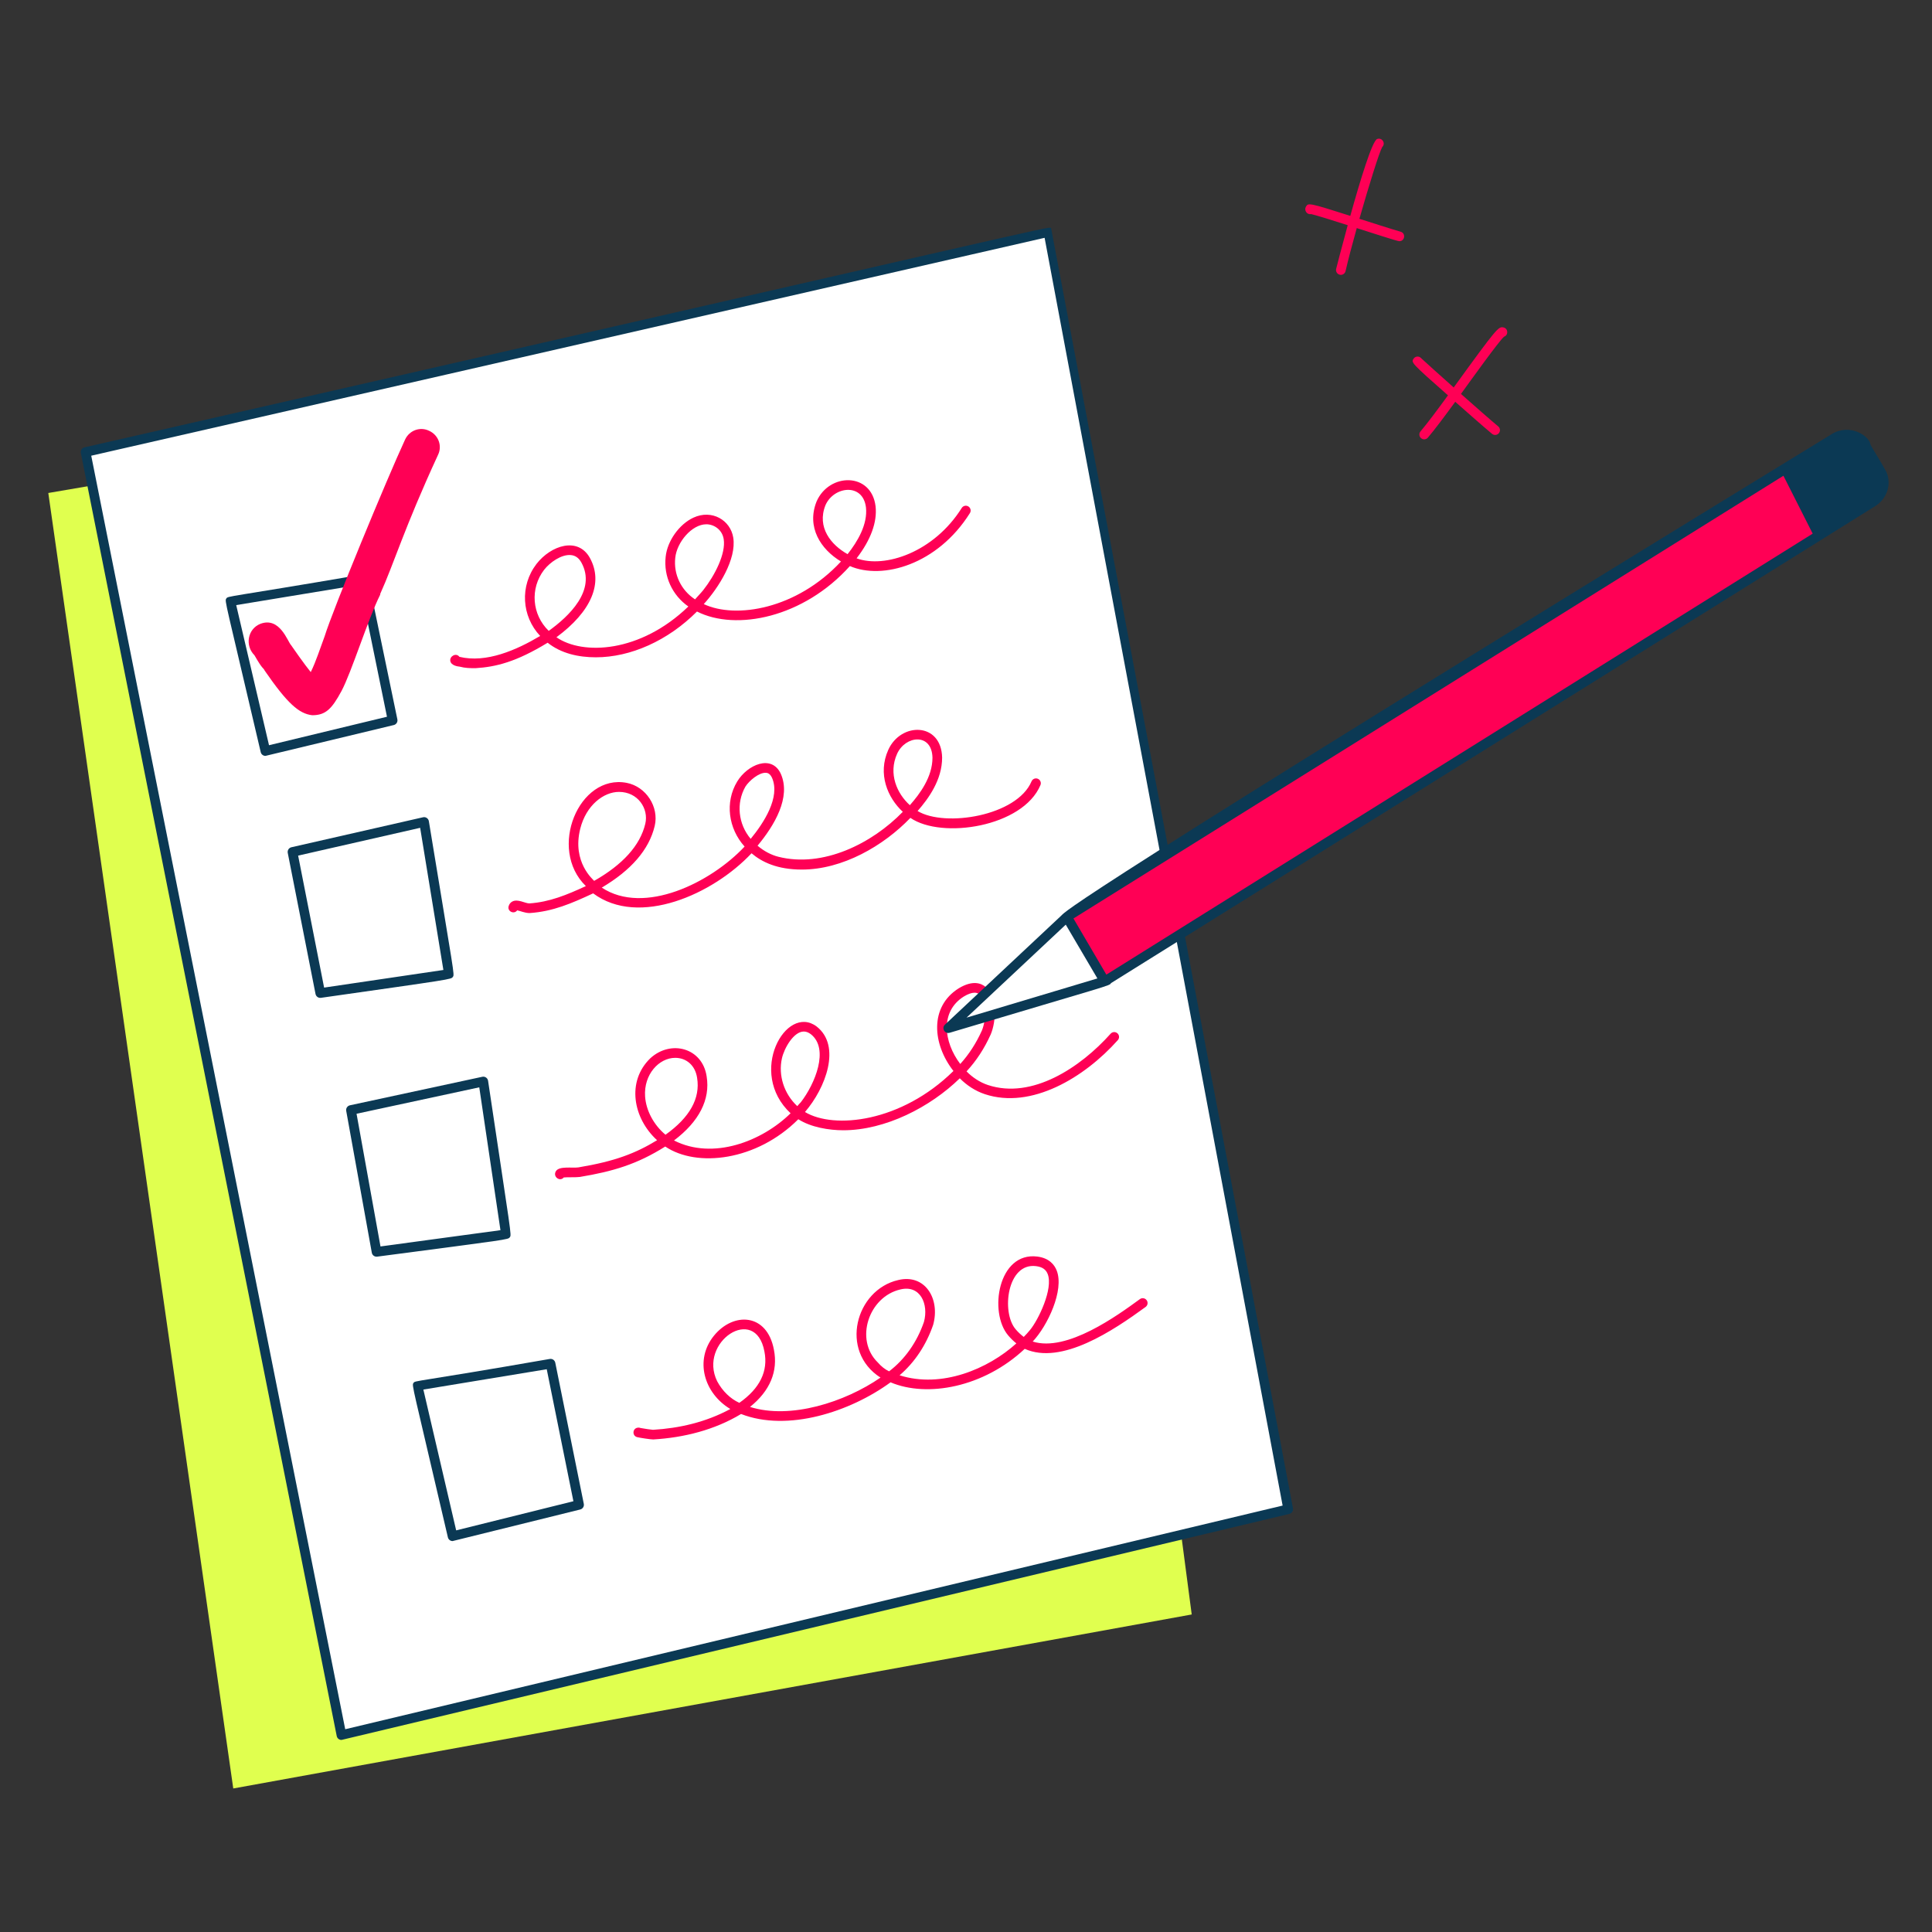 <?xml version="1.0" encoding="UTF-8"?> <svg xmlns="http://www.w3.org/2000/svg" fill="none" viewBox="0 0 200 200" id="Task-List--Streamline-Manchester"><rect x="0" y="0" width="200" height="200" fill="#333333" stroke="none"/><desc> Task List Streamline Illustration: https://streamlinehq.com </desc><g id="task-list--Work-task-list"><path id="paper" fill="#e0ff4f" d="m105.808 33.779 17.558 133.35 -99.219 18.013L5 51.034l100.808 -17.255Z" stroke-width="1"></path><g id="task list"><path id="vector" fill="#ffffff" d="m108.532 24.016 -99.672 22.78L35.348 179.617l98.008 -23.386 -24.824 -132.215Z" stroke-width="1"></path><path id="vector_2" fill="#0b3954" d="M35.348 180.117c-0.238 0 -0.444 -0.168 -0.49 -0.402L8.37 46.894c-0.053 -0.265 0.115 -0.525 0.379 -0.585C108.723 23.519 108.522 23.41 108.806 23.598l25.041 132.542c0.049 0.262 -0.116 0.517 -0.375 0.579l-98.124 23.399v-0.001ZM9.445 47.175 35.737 179.01l97.04 -23.154 -24.64 -131.237L9.445 47.175Z" stroke-width="1"></path><path id="vector_3" fill="#0b3954" d="M27.477 78.249c-0.232 0 -0.434 -0.16 -0.487 -0.386 -3.708 -15.873 -3.749 -15.625 -3.562 -15.906 0.188 -0.28 -0.012 -0.073 14.108 -2.486 0.254 -0.043 0.488 0.109 0.561 0.35l3.039 14.651c0.053 0.264 -0.111 0.522 -0.373 0.585l-13.286 3.193v-0.001Zm-3.024 -15.608 3.396 14.504 12.211 -2.948 -2.793 -13.669 -12.814 2.112v0.001Z" stroke-width="1"></path><path id="vector_4" fill="#0b3954" d="m32.663 102.897 -2.875 -14.606c-0.052 -0.266 0.116 -0.524 0.38 -0.584l13.623 -3.103c0.271 -0.066 0.557 0.117 0.604 0.407 2.642 16.091 2.676 15.855 2.483 16.117 -0.192 0.263 0.03 0.218 -13.651 2.167 -0.279 0.04 -0.514 -0.147 -0.564 -0.398Zm-1.8 -14.323 2.689 13.662 12.347 -1.824 -2.406 -14.716 -12.63 2.877v0.001Z" stroke-width="1"></path><path id="vector_5" fill="#0b3954" d="m38.489 129.68 -2.649 -14.682c-0.048 -0.266 0.124 -0.521 0.387 -0.578l13.699 -2.952c0.284 -0.06 0.557 0.129 0.6 0.416 2.41 16.162 2.446 15.931 2.251 16.191 -0.196 0.26 0.023 0.202 -13.728 2.012 -0.276 0.036 -0.514 -0.152 -0.56 -0.407Zm-1.579 -14.384 2.478 13.736 12.419 -1.684 -2.193 -14.789 -12.704 2.737Z" stroke-width="1"></path><path id="vector_6" fill="#0b3954" d="M46.852 159.532c-0.233 0 -0.434 -0.162 -0.487 -0.387 -3.709 -15.946 -3.749 -15.702 -3.562 -15.981 0.186 -0.28 0 -0.026 14.108 -2.486 0.269 -0.047 0.519 0.13 0.572 0.394l2.952 14.606c0.053 0.262 -0.11 0.52 -0.37 0.584l-13.213 3.269v0.001Zm-3.025 -15.684 3.396 14.576 12.136 -3.017 -2.761 -13.665 -12.771 2.105v0.001Z" stroke-width="1"></path><path id="vector_7" fill="#ff0055" d="M56.689 66.532c1.404 1.122 3.206 1.512 4.998 1.512 3.583 0 7.448 -1.712 10.464 -4.739 4.057 2.053 11.047 0.627 15.828 -4.706 3.377 1.461 9.076 -0.148 12.425 -5.482 0.147 -0.234 0.076 -0.542 -0.157 -0.689 -0.235 -0.146 -0.543 -0.076 -0.689 0.157 -2.871 4.573 -7.944 6.285 -10.884 5.214 1.468 -1.904 2.146 -3.755 1.965 -5.387 -0.433 -3.552 -4.806 -3.479 -6.106 -0.503 -1.066 2.666 0.429 4.961 2.526 6.217 -4.591 4.946 -10.895 5.969 -14.205 4.41 1.556 -1.715 3.4 -4.657 3.053 -6.876 -0.281 -1.798 -2.199 -2.965 -4.128 -2.071 -1.473 0.682 -2.707 2.426 -2.87 4.052 -0.225 2.026 0.685 3.98 2.348 5.144 -4.989 4.814 -10.948 5.063 -13.656 3.183 3.618 -2.665 4.881 -5.634 3.463 -8.211 -1.23 -2.216 -4.024 -1.312 -5.526 0.62 -1.745 2.276 -1.543 5.42 0.379 7.457 -2.454 1.462 -5.584 2.836 -8.36 2.16 -0.336 -0.454 -1.024 -0.065 -0.944 0.422 0.077 0.473 0.742 0.576 0.985 0.598 0.555 0.151 1.075 0.156 1.633 0.156 2.098 -0.132 4.183 -0.635 7.46 -2.635l-0.002 -0.003Zm28.764 -14.238c0.854 -1.952 3.876 -2.348 4.191 0.233 0.194 1.746 -0.873 3.545 -1.903 4.839 -1.7 -0.948 -3.209 -2.77 -2.288 -5.072Zm-15.551 5.45c0.161 -1.609 1.718 -3.47 3.219 -3.47 0.792 0 1.643 0.555 1.796 1.539 0.234 1.496 -0.908 3.743 -2.113 5.27 -0.211 0.268 -0.504 0.566 -0.855 0.963 -1.441 -0.945 -2.237 -2.59 -2.047 -4.301v-0.001Zm-13.574 1.241c0.609 -0.783 1.794 -1.605 2.753 -1.525 0.474 0.036 0.836 0.292 1.106 0.778 1.572 2.859 -1.298 5.577 -3.384 7.069 -1.735 -1.676 -1.962 -4.383 -0.476 -6.322h0.001Z" stroke-width="1"></path><path id="vector_8" fill="#ff0055" d="M61.403 92.48c4.74 3.534 12.424 0.088 16.395 -4.149 1.079 0.915 2.673 1.687 5.213 1.687 4.207 0 8.444 -2.448 11.232 -5.352 3.262 2.238 11.646 0.934 13.463 -3.392 0.107 -0.255 -0.013 -0.548 -0.267 -0.655 -0.255 -0.108 -0.548 0.013 -0.655 0.267 -1.503 3.579 -8.956 4.783 -11.796 3.071 1.136 -1.298 2.54 -3.226 2.54 -5.538 -0.088 -3.676 -4.273 -3.675 -5.572 -0.799 -1.127 2.495 -0.07 4.969 1.502 6.419 -3.181 3.28 -8.259 5.826 -12.891 4.651 -0.719 -0.182 -1.485 -0.576 -2.146 -1.143 1.762 -2.119 3.473 -5.009 2.412 -7.433 -0.945 -2.062 -3.465 -0.951 -4.521 0.793 -1.292 2.133 -0.911 4.872 0.768 6.729 -3.525 3.761 -10.413 7.142 -14.786 4.249 3.007 -1.777 4.895 -3.906 5.481 -6.385 0.466 -1.968 -0.894 -4.074 -2.904 -4.459 -4.936 -0.947 -8.19 6.833 -4.223 10.687 -1.966 0.909 -3.757 1.651 -5.85 1.793 -0.438 0 -1.209 -0.499 -1.771 -0.192 -0.128 0.069 -0.297 0.209 -0.375 0.479 -0.154 0.54 0.563 0.878 0.887 0.43 0.324 0.061 0.793 0.282 1.287 0.282 2.415 -0.161 4.348 -1.003 6.577 -2.04Zm31.465 -14.449c0.858 -1.9 3.599 -2.191 3.661 0.4 0 2.01 -1.319 3.766 -2.34 4.922 -1.333 -1.194 -2.253 -3.258 -1.321 -5.322Zm-15.701 3.395c0.396 -0.615 1.401 -1.466 2.126 -1.428 0.172 0.012 0.424 0.081 0.628 0.525 0.878 2.008 -0.859 4.671 -2.211 6.315 -1.292 -1.533 -1.524 -3.695 -0.543 -5.412Zm-17.103 4.374c0.612 -2.451 2.429 -3.823 4.014 -3.823 1.97 0 3.09 1.746 2.724 3.293 -0.537 2.268 -2.36 4.247 -5.296 5.917 -0.065 -0.105 -2.308 -1.916 -1.442 -5.386v-0.001Z" stroke-width="1"></path><path id="vector_9" fill="#ff0055" d="M82.641 115.862c1.299 0.835 3.181 1.143 4.65 1.143 4.361 0 9.015 -2.398 12.067 -5.38 0.702 0.715 1.594 1.311 2.595 1.643 4.81 1.596 10.304 -1.712 13.764 -5.594 0.184 -0.206 0.166 -0.522 -0.041 -0.706 -0.206 -0.183 -0.521 -0.166 -0.706 0.041 -3.118 3.497 -8.131 6.828 -12.703 5.311 -0.835 -0.277 -1.613 -0.8 -2.211 -1.41 1.006 -1.084 1.846 -2.366 2.503 -3.827 0.564 -1.333 0.713 -3.839 -0.491 -4.886 -0.49 -0.427 -1.375 -0.754 -2.808 0.104 -3.064 1.915 -2.738 5.784 -0.56 8.567 -5.394 5.312 -12.35 6.062 -15.37 4.247 2.142 -2.481 3.79 -6.836 1.207 -8.854 -3.169 -2.378 -7.203 4.778 -2.695 8.984 -2.977 2.923 -8.037 4.861 -12.053 2.823l-0.018 -0.006c2.602 -1.96 3.769 -4.243 3.382 -6.631 -0.436 -2.963 -3.705 -3.831 -5.837 -1.875 -2.469 2.395 -1.793 6.198 0.706 8.479 -2.202 1.338 -4.311 2.174 -8.148 2.813 -0.643 0.092 -1.983 -0.163 -2.323 0.388 -0.358 0.577 0.417 1.131 0.811 0.653 0.419 -0.042 1.263 0.005 1.665 -0.053 3.411 -0.568 5.914 -1.304 8.839 -3.148 3.279 2.214 9.469 1.488 13.775 -2.825v-0.001Zm17.143 -12.708c0.432 -0.259 0.8 -0.389 1.101 -0.389 1.301 0 1.29 2.662 0.759 3.917 -0.591 1.313 -1.343 2.475 -2.239 3.46 -1.738 -2.301 -2.102 -5.438 0.379 -6.989v0.001Zm-18.839 6.405c0.237 -1.056 1.214 -2.776 2.267 -2.776 0.241 0 0.477 0.09 0.72 0.272 1.95 1.524 0.422 5.178 -1.03 7.047 -0.122 0.122 -0.245 0.264 -0.367 0.407 -1.383 -1.288 -1.983 -3.2 -1.59 -4.95Zm-14.165 3.948c-0.154 -2.28 1.438 -4 3.12 -4 1.127 0 2.071 0.753 2.265 2.077 0.343 2.113 -0.758 4.091 -3.273 5.883 -1.212 -1.01 -2.013 -2.498 -2.112 -3.96Z" stroke-width="1"></path><path id="vector_10" fill="#ff0055" d="M118.699 134.594c-0.162 -0.222 -0.476 -0.272 -0.699 -0.109 -2.314 1.688 -7.552 5.511 -11.094 4.391 1.532 -1.622 3.285 -5.312 2.48 -7.359 -0.223 -0.568 -0.752 -1.278 -2.002 -1.438 -4.069 -0.508 -5.04 5.786 -3.021 8.158 0.245 0.294 0.529 0.572 0.849 0.831 -2.921 2.646 -7.736 4.685 -12.088 3.303 1.56 -1.337 2.752 -3.121 3.478 -5.229 0.747 -2.707 -0.858 -5.302 -3.621 -4.631 -4.416 1.012 -6.12 7.355 -1.832 10.098 -3.689 2.546 -9.332 4.356 -13.509 3.035 2.067 -1.655 2.92 -3.69 2.474 -5.926 -0.709 -3.798 -4.199 -3.926 -6.211 -1.441 -2.028 2.503 -1.035 5.944 1.699 7.583 -2.562 1.381 -5.294 1.99 -8.006 2.153 -0.141 -0.005 -0.941 -0.119 -1.296 -0.189 -0.059 -0.024 -0.123 -0.038 -0.19 -0.038 -0.648 0 -0.71 0.847 -0.155 0.985 0.315 0.079 1.411 0.241 1.662 0.241 3.188 -0.187 6.363 -0.987 9.098 -2.636 4.829 1.882 11.289 -0.222 15.475 -3.279 3.785 1.601 9.631 0.533 13.89 -3.466 3.813 1.712 9.168 -1.896 12.512 -4.336 0.223 -0.163 0.272 -0.476 0.109 -0.699l-0.002 -0.002Zm-44.456 8.399c-2.001 -4.064 3.965 -8.031 4.889 -3.087 0.406 2.033 -0.467 3.82 -2.596 5.315 -0.928 -0.419 -1.756 -1.223 -2.292 -2.228h-0.001Zm16.625 -1.954c-2.419 -2.352 -0.946 -6.803 2.342 -7.557 2.07 -0.499 2.94 1.535 2.437 3.362 -0.725 2.102 -1.969 3.865 -3.607 5.116 -0.425 -0.202 -0.812 -0.505 -1.172 -0.922v0.001Zm16.389 -9.968c0.631 0.081 1.012 0.338 1.198 0.812 0.599 1.523 -0.971 4.769 -1.828 5.797 -0.195 0.244 -0.427 0.492 -0.649 0.718 -0.326 -0.249 -0.611 -0.518 -0.85 -0.806 -1.487 -1.745 -0.875 -6.905 2.129 -6.521Z" stroke-width="1"></path><path id="vector_11" fill="#ff0055" d="M44.43 44.601c-0.908 -0.454 -2.043 -0.076 -2.498 0.908 -1.892 4.086 -7.483 17.62 -8.325 20.358 -0.454 1.211 -0.908 2.649 -1.438 3.708 -0.564 -0.677 -2.011 -2.736 -2.043 -2.8 -0.344 -0.346 -1.159 -2.964 -3.178 -2.195 -1.311 0.525 -1.617 2.243 -0.605 3.254 0.898 1.571 0.868 1.207 1.06 1.589 2.346 3.406 3.557 4.465 4.919 4.617 1.382 0 2.021 -0.638 3.02 -2.488 1.032 -1.912 2.75 -7.462 4.019 -9.999v-0.076c1.402 -3.085 2.479 -6.796 5.979 -14.38 0.454 -0.908 0.076 -2.043 -0.908 -2.497l-0.002 0.001Z" stroke-width="1"></path></g><g id="pencil"><path id="vector_12" fill="#ff0055" d="m184.819 48.536 -74.395 46.469 3.936 6.584s53.81 -33.527 73.941 -46.166l-3.481 -6.887h-0.001Z" stroke-width="1"></path><path id="vector_13" fill="#ffffff" d="M110.5 95.005 98.164 106.433l16.196 -4.844 -3.86 -6.584Z" stroke-width="1"></path><path id="vector_14" fill="#0b3954" d="M195.097 48.524c-0.444 -0.814 -1.014 -1.674 -1.456 -2.469 -0.116 -0.972 -2.177 -2.247 -4.016 -1.121 -80.167 49.091 -79.265 49.386 -79.77 49.857L97.822 106.068c-0.382 0.357 -0.022 0.995 0.485 0.844 16.751 -5.006 16.527 -4.836 16.709 -5.143l79.155 -49.406c1.324 -0.851 1.731 -2.587 0.925 -3.838l0.001 -0.001Zm-95.041 56.821 10.271 -9.626 3.275 5.568 -13.546 4.058Zm14.475 -4.452 -3.407 -5.812 73.495 -45.831 3.029 5.991 -73.117 45.651v0.001Z" stroke-width="1"></path></g><g id="spark"><path id="vector_15" fill="#ff0055" d="M144.997 23.989c-0.903 -0.258 -3.262 -1.016 -4.272 -1.34 0.971 -3.406 2.06 -6.9 2.363 -7.431 0.395 -0.381 -0.031 -1.027 -0.533 -0.824 -0.511 0.205 -1.762 4.326 -2.773 7.953 -4.33 -1.383 -4.35 -1.35 -4.59 -0.955 -0.219 0.359 0.092 0.859 0.53 0.769 0.484 0.104 2.171 0.634 3.793 1.151 -0.674 2.459 -1.187 4.479 -1.198 4.529 -0.07 0.31 0.164 0.611 0.488 0.611 0.228 0 0.435 -0.157 0.487 -0.389 0.253 -1.113 0.68 -2.733 1.16 -4.451 1.649 0.524 4.208 1.358 4.407 1.358 0.577 0 0.692 -0.822 0.137 -0.981h0.001Z" stroke-width="1"></path><path id="vector_16" fill="#ff0055" d="M155.613 33.891c-0.497 -0.083 -0.616 -0.009 -5.127 6.221 -3.522 -3.133 -3.409 -3.096 -3.511 -3.148 -0.226 -0.112 -0.506 -0.039 -0.645 0.173 -0.251 0.384 -0.28 0.406 3.564 3.789 -1.108 1.52 -2.142 2.909 -2.842 3.729 -0.179 0.21 -0.154 0.526 0.056 0.705 0.21 0.179 0.526 0.154 0.705 -0.056 0.708 -0.831 1.735 -2.206 2.833 -3.711 1.164 1.03 2.928 2.584 3.808 3.317 0.214 0.177 0.528 0.147 0.705 -0.064 0.177 -0.212 0.148 -0.528 -0.064 -0.705 -0.785 -0.653 -2.332 -2.01 -3.857 -3.362 1.019 -1.407 3.924 -5.467 4.458 -5.923 0.488 -0.172 0.423 -0.88 -0.083 -0.965Z" stroke-width="1"></path></g></g></svg> 